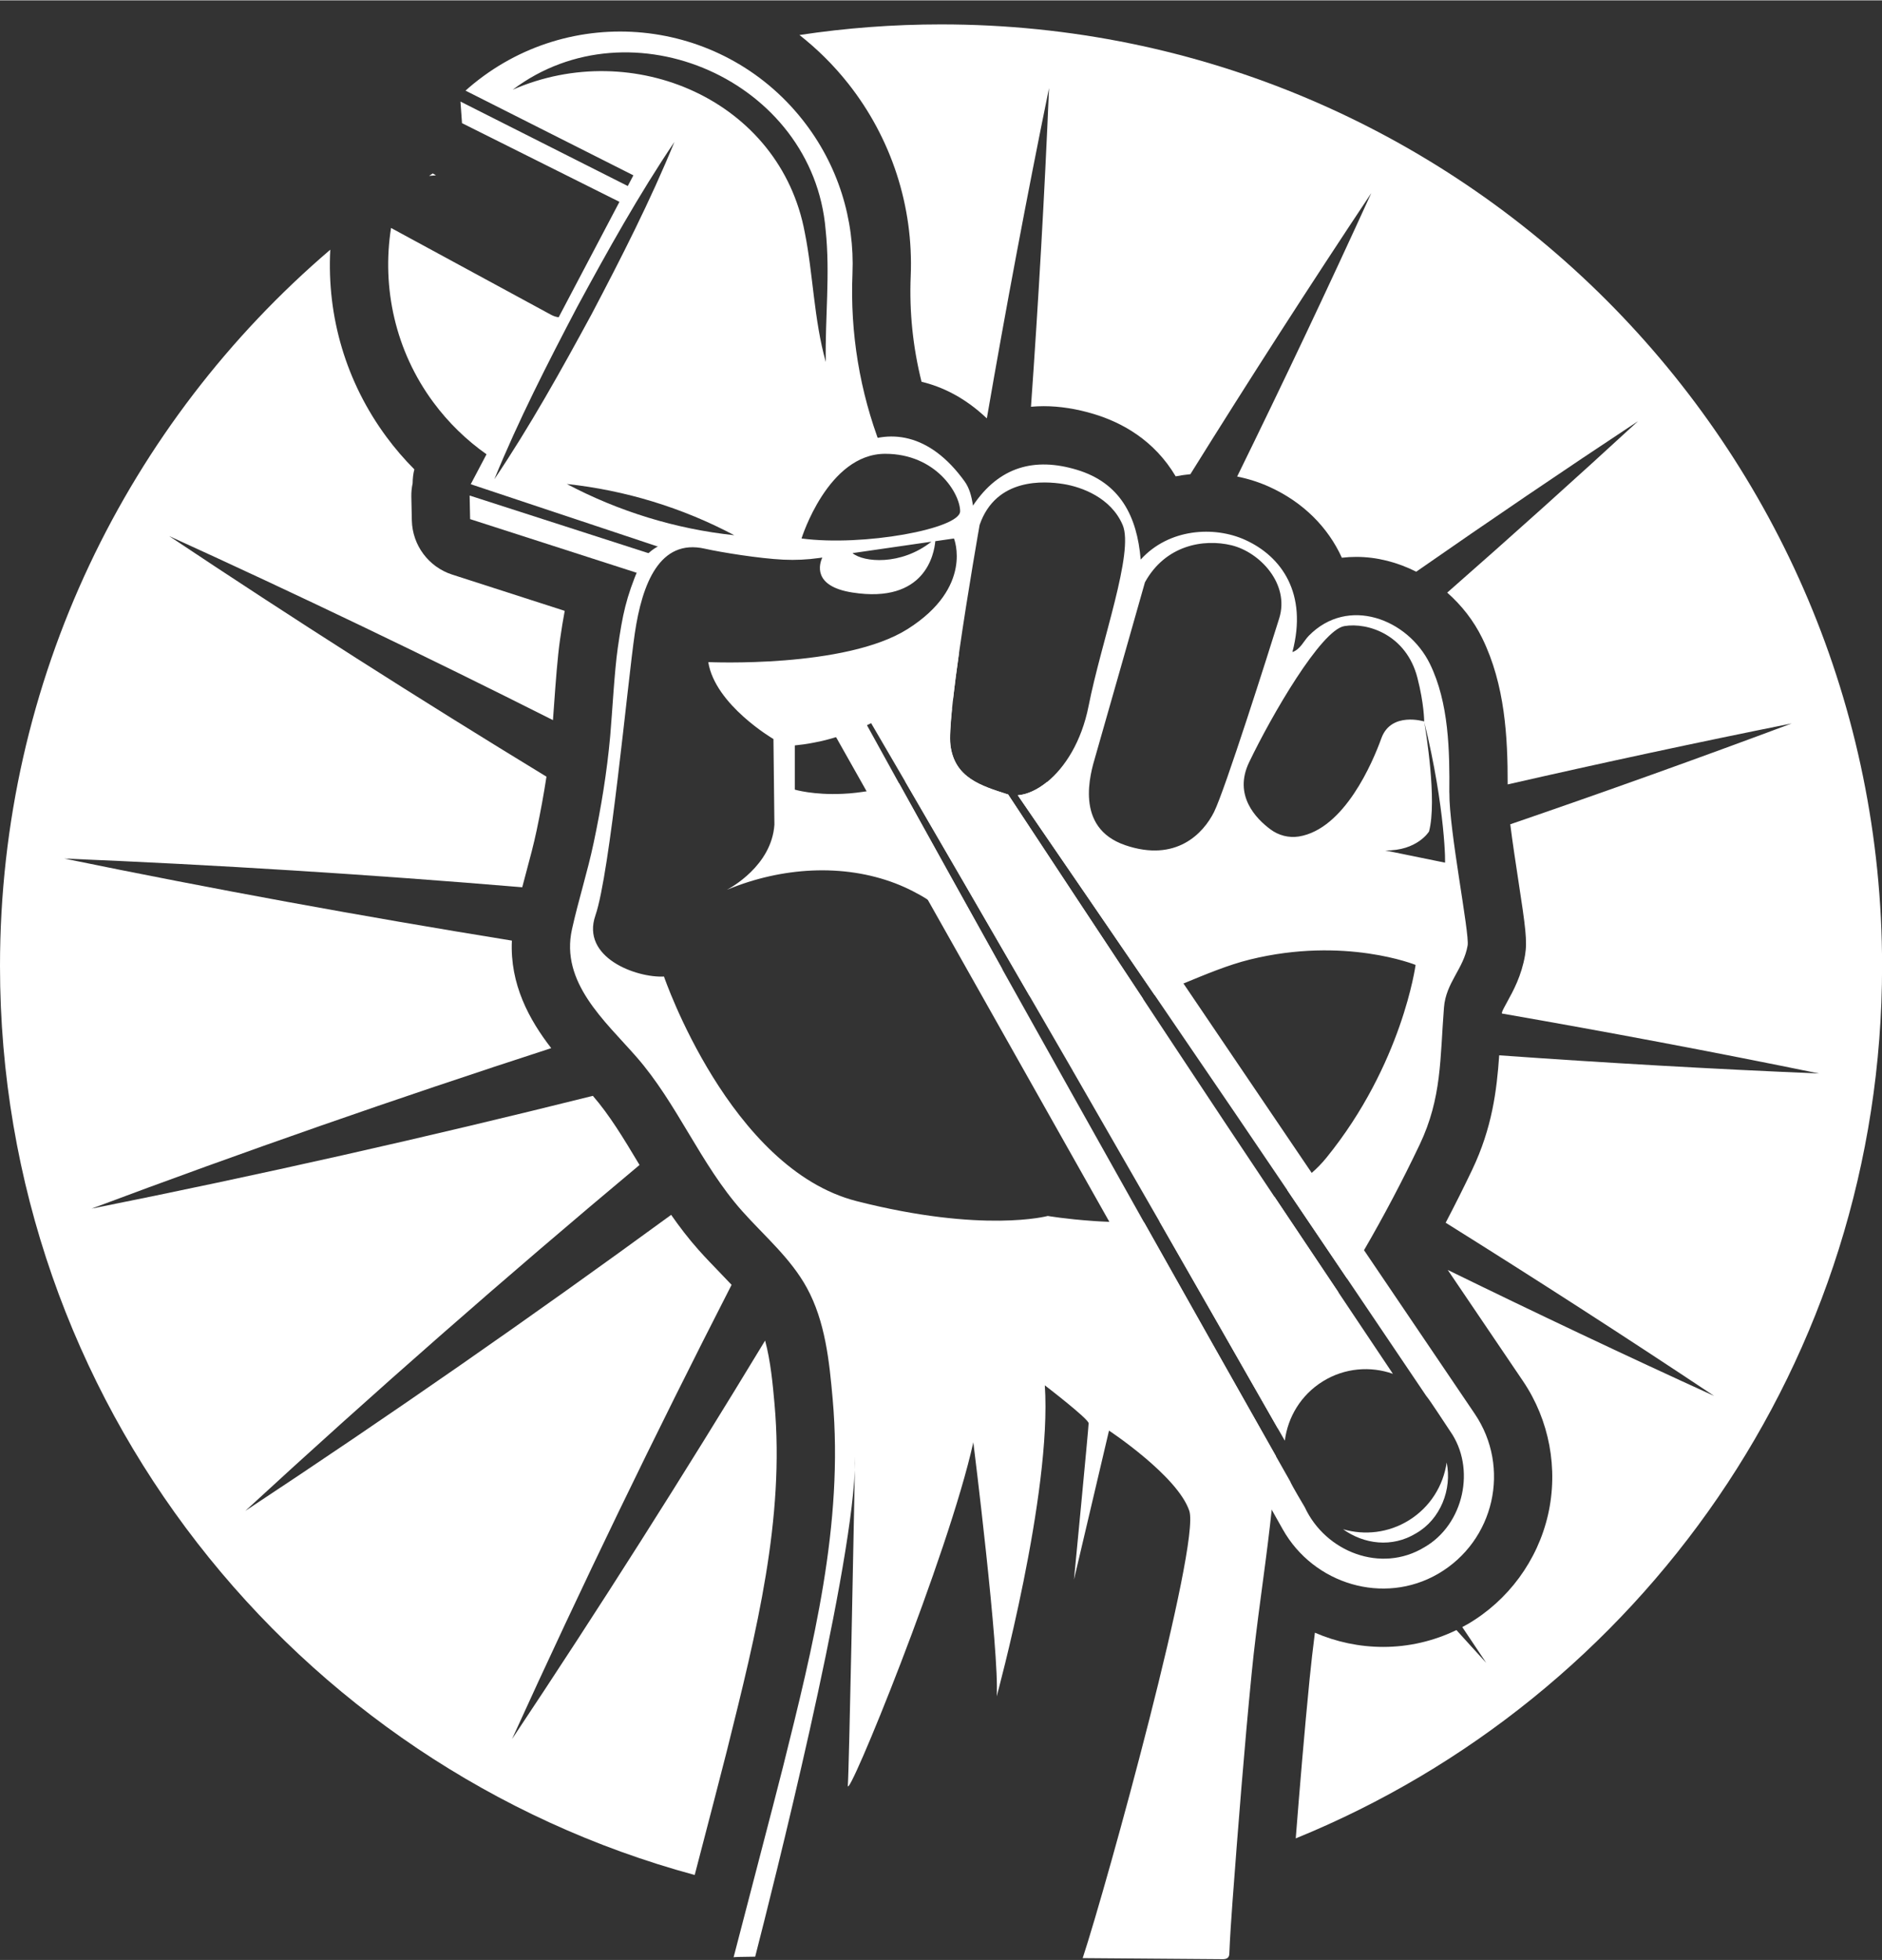 <?xml version="1.0" encoding="UTF-8" standalone="no"?><svg xmlns="http://www.w3.org/2000/svg" xmlns:xlink="http://www.w3.org/1999/xlink" data-name="Шар 2" fill="#000000" height="864" preserveAspectRatio="xMidYMid meet" version="1" viewBox="0.0 -10.6 830.3 864.0" width="830" zoomAndPan="magnify"><rect x="0.0" y="-10.6" width="830.3" height="864.0" fill="#333333" stroke="none"/><g data-name="Шар 1"><g><path d="M545.82,199.35c20.3-41.39,40.06-83.04,59.18-124.99-27.24,40.91-53.84,82.25-79.82,123.96,2.29-.23,4.61-.35,6.97-.35,4.61,0,9.21.48,13.68,1.38Z" fill="none"/><path d="M666.3,352.68c41.58-14.27,82.99-29.07,124.17-44.47-41.89,8.4-83.66,17.39-125.32,26.89,0,1.3-.01,2.59-.02,3.87-.03,2.97.46,7.98,1.17,13.7Z" fill="none"/><path d="M337.54,580.31c-1.07-3.95-2.4-7.69-4.18-10.93-2.49-4.55-6.3-9.04-10.6-13.65-33.8,66-66.14,132.75-96.85,200.25,38.5-57.74,75.69-116.33,111.64-175.68Z" fill="none"/><path d="M296.11,524.88c-5.09-7.3-9.58-14.71-13.95-21.99-59.17,49.44-117.19,100.27-173.92,152.51,63.66-41.99,126.29-85.54,187.87-130.52Z" fill="none"/><path d="M261.57,472.41c-.1-.12-.19-.25-.3-.37-1.72-1.96-3.54-3.94-5.39-5.96-3.93-4.28-8.4-9.19-12.69-14.7-68.1,22.08-135.72,45.63-202.78,70.75,74.11-14.81,147.84-31.43,221.15-49.72Z" fill="none"/><path d="M722.66,174.95c-32.89,21.72-65.5,43.84-97.85,66.36,4.89,2.47,9.5,5.57,13.67,9.24,28.35-24.87,56.41-50.06,84.18-75.59Z" fill="none"/><path d="M462.82,28.07c-9.89,48.37-19.01,96.9-27.42,145.54,6.79-3.07,13.46-4.52,19.46-5.05,3.32-46.79,6-93.63,7.96-140.5Z" fill="none"/><path d="M225.84,403.98c.16-3.43.57-6.95,1.39-10.61.97-4.41,2.07-8.69,3.18-12.91-67.25-5.63-134.62-9.87-202.05-12.66,65.57,13.45,131.42,25.49,197.48,36.18Z" fill="none"/><path d="M756.27,604.72c-39.11-26.05-78.62-51.49-118.47-76.38-2.85,5.42-5.78,10.79-8.76,16.11,42.12,20.69,84.52,40.81,127.22,60.27Z" fill="none"/><path d="M588.6,632.49c-.22,4.5-.54,9.25-.97,14.27,22.42,25.43,45.09,50.66,68.04,75.62-21.81-33.03-44.04-65.79-66.65-98.27-.2,1-.43,1.99-.74,2.95.3,1.79.4,3.61.32,5.43Z" fill="none"/><path d="M661.42,454.53c47,3.34,94.04,6.04,141.12,8.01-46.51-9.51-93.16-18.3-139.93-26.44-.28,3.69-.5,7.3-.71,10.79-.15,2.53-.31,5.08-.48,7.64Z" fill="none"/><path d="M557.55,437.25c-6.04,1.49-12.71,4.07-19.72,6.94,10.03.97,20.05,1.93,30.08,2.84-2.84-6.44-6.91-10.63-10.36-9.77Z" fill="none"/><path d="M487.76,486.95c-1.8.38-3.59.57-5.35.57-1.52,0-3.02-.14-4.49-.4-1.46.26-2.96.39-4.47.39-12.65,0-23.34-9.44-25.43-21.69-1.54-3.6-7.11-13.19-13.88-21.44-.88-1.08-1.68-2.23-2.38-3.43-.21-.37-.42-.73-.64-1.11-.72-.35-1.43-.73-2.12-1.14-9.53-5.72-15.73-13.16-20.7-19.14-2.26-2.72-4.4-5.29-6.3-6.99-2.07-1.85-4.25-3.5-6.47-4.91-1.36-.87,51.4,81.23,59.19,91.72-1.29-4.86-2.55-9.73-3.85-14.59,4.01,4.96,8.06,9.89,12.08,14.84,1.17.06,2.37.18,3.65.4.03,0,6.94,1.16,17.26,1.89l2.72.18c1.2.07,2.53.13,3.9.18,3.22.14,6.43.21,9.6.21.47,0,.95-.01,1.42-.01-3.96-5.34-7.94-10.67-11.93-15.99-.6.17-1.2.35-1.81.48Z" fill="none"/><path d="M512.4,454.07c-1.69.56-3.34,1.08-4.96,1.55.09.48.18.95.27,1.4,1.57,8.35-1.1,16.53-6.5,22.31,12.11,6.39,24.24,12.74,36.41,19.03,5.12-1.3,9.74-2.89,13.74-4.76.67-.31,1.34-.6,2.03-.85.55-.37,1.11-.73,1.69-1.06,2.56-1.48,4.73-3,6.62-4.67,1.26-1.1,2.32-2.19,3.28-3.34-16.95-10.18-33.95-20.26-51.02-30.24-.51.21-1.01.44-1.54.62Z" fill="none"/><path d="M241.09,331.7c1.06-6.91,1.89-13.6,2.48-20.13.13-1.45.26-3.08.39-4.81-55.91-28.14-112.35-55.22-169.32-81.14,54.75,36.51,110.26,71.86,166.46,106.08Z" fill="none"/><g id="change1_1"><path d="M489.58,486.47c3.99,5.32,7.97,10.65,11.93,15.99.9,0,1.79,0,2.71-.03.17,0,.33,0,.5,0,.84,0,1.68.04,2.51.12,1.01-.18,2.04-.29,3.09-.34,10.12-.51,19.33-1.82,27.31-3.84-12.16-6.29-24.3-12.64-36.41-19.03-3.08,3.3-7.05,5.81-11.63,7.14Z" fill="#ffffff"/></g><g id="change1_2"><path d="M320.86,760.48c13.03-52.27,25.35-101.64,20.85-152.13-.78-8.78-1.72-19.02-4.16-28.04-35.95,59.34-73.14,117.94-111.64,175.68,30.71-67.5,63.05-134.26,96.85-200.25-1.71-1.83-3.49-3.68-5.31-5.56-3.03-3.13-6.16-6.36-9.26-9.84-4.48-5.03-8.43-10.22-12.09-15.46-61.58,44.97-124.2,88.52-187.87,130.52,56.73-52.24,114.75-103.07,173.92-152.51-.16-.27-.33-.55-.5-.83-6.52-10.87-12.7-21.13-20.09-29.65-73.31,18.29-147.04,34.91-221.15,49.72,67.05-25.11,134.68-48.66,202.78-70.75-9.66-12.44-18.28-28.11-17.36-47.41-66.07-10.69-131.91-22.73-197.48-36.18,67.44,2.78,134.8,7.03,202.05,12.66.55-2.1,1.11-4.22,1.66-6.28,1.74-6.48,3.39-12.6,4.66-18.64,1.77-8.33,3.2-16.22,4.37-23.84-56.2-34.22-111.71-69.57-166.46-106.08,56.98,25.92,113.42,53.01,169.32,81.14.16-2.14.33-4.45.5-6.86.7-9.72,1.49-20.74,2.62-28.62.68-4.69,1.33-8.79,2.07-12.69l-49.62-15.98c-10.44-3.36-17.6-12.97-17.83-23.93l-.22-10.4c-.04-2.01.16-3.99.57-5.91.03-2.07.23-4.14.76-6.16-4.44-4.46-8.56-9.24-12.32-14.33-17.75-24.01-26.33-52.89-24.77-82.53C56.54,175.5,0,288.72,0,415.17c0,191.68,129.92,353,306.49,400.77,5.4-20.7,12.32-47.24,13.97-53.87l.4-1.58Z" fill="#ffffff"/></g><g id="change1_3"><path d="M190.92,65.72c-.54.35-1.07.71-1.61,1.06l3.03-.23c-.49-.25-.94-.55-1.41-.83Z" fill="#ffffff"/></g><g id="change1_4"><path d="M347.4,231.29c6.07-20.06,21.87-39.44,41.21-45.24-9.26-24.05-13.61-49.96-12.52-76.18.99-23.69-6.2-47.84-22.09-67.88C317.99-3.43,251.27-10.17,206.85,27.9c-.5.43-.97.88-1.46,1.31l74.05,37.34-2.48,4.71-73.81-37.23.68,9.51,69.46,34.7-26.82,50.9c-1.1-.16-2.19-.48-3.23-1.04l-70.72-38.35c-4.13,26.3,1.83,54.12,18.64,76.84,6.75,9.13,14.72,16.78,23.48,22.95l-6.96,13.2,88.66,29.52c6.13-2.59,13.8-3.91,23.03-3.91,10.56,0,21.17,1.71,28.03,2.95ZM226.18,28.81c52.24-39.36,132.53-4.01,138.06,61.67,2.09,19.73-.28,38.72.08,58.36-5.28-18.81-5.57-38.71-9.24-56.94-10.8-58.52-75.81-86.38-128.91-63.09ZM254.67,124.52c13.25-24.46,27.31-49.65,42.86-72.68-10.49,25.72-23.63,51.44-36.58,76.04-13.26,24.45-27.32,49.64-42.86,72.68,10.5-25.71,23.64-51.43,36.58-76.04ZM323.94,225.23c-25.74-2.72-51-10.48-73.87-22.59,25.73,2.75,51.01,10.45,73.87,22.59Z" fill="#ffffff"/></g><g id="change1_5"><path d="M291.38,234.85l-84.19-27.12.22,10.4,76.05,24.48c2.01-3.09,4.67-5.67,7.92-7.76Z" fill="#ffffff"/></g><g id="change1_6"><path d="M382.34,338.13c-1.45.23-2.83.42-4.19.57l24.57,43.47c2.24,1.13,4.44,2.37,6.58,3.75l-26.96-47.79ZM396.66,334.65c-5.07,1.66-9.87,2.75-14.32,3.48l26.96,47.79c3.44,2.18,6.73,4.67,9.85,7.46,8.32,7.44,14.63,15.85,23.08,23.25-15.36-27.54-30.6-54.96-45.57-81.98ZM639.41,338.74c.17-18.38-.17-39.66-8.57-56.81-9.71-19.81-36.14-29.98-53.41-12.39-2.35,2.41-3.67,5.95-7.25,7.21,6.85-25.93-4.84-42.18-20.75-49.43-13.79-6.29-33.79-5.05-46.18,8.64-1.59-19.05-9.01-33.81-28.15-39.58-18.55-5.6-34.27-1.49-45.84,15.78-.67-4.4-1.64-7.78-3.65-10.61-31.19-43.37-72.86-7.25-78.84,28.19-.21,1.34-54.67-14.65-64.79,9.33-5.87,13.92-7.29,21.09-9.43,35.84-1.49,10.36-2.43,28.51-3.35,38.95-1.43,15.81-4,31.46-7.29,46.98-2.7,12.81-6.73,25.32-9.56,38.11-5.22,23.41,14.46,40.37,28.28,56.11,18.3,20.86,28.3,47.37,46.79,68.15,9.77,10.96,21.36,20.73,28.51,33.77,8.15,14.84,9.96,32.47,11.42,49.07,4.93,55.34-8.64,108.98-21.9,162.2-2.87,11.55-20.54,78.94-21.8,83.97.25-.13,3.69-.21,9.52-.27,7.84-30.5,41.76-164.78,43.98-214.52.08-3.73.13-5.85.13-5.85.02,1.78-.02,3.75-.13,5.85-.5,26.2-2.54,131.68-3.1,139-.65,8.36,44.42-101.71,55.36-151.28,0,0,11.59,92.69,10.31,112.02,0,0,24.46-89.49,21.23-137.13,0,0,19.33,14.8,19.33,16.73s-6.46,68.9-6.46,68.9l15.45-65.67s30.27,19.96,35.43,35.4c4.93,14.8-36.2,164.19-47.04,197.19,33.18.25,59.01.46,60.64.46,1.45,0,3.92.36,4.05-2.35.31-7.65.84-15.3,1.4-22.95,2.45-32.83,5.16-67.29,8.45-100.68,2.14-21.88,5.64-43.83,8.15-65.8.02-.06.02-.15.02-.21.25-2.08.46-4.13.69-6.2.82-7.86,1.49-15.74,1.87-23.6-19.05-33.66-38.55-68.21-58.19-103.11-5.41.11-10.54.02-15.28-.19-1.53-.06-3.02-.13-4.44-.21-1.01-.06-1.97-.13-2.91-.19-11.97-.84-19.85-2.2-19.85-2.2,0,0-28.34,7.73-84.35-6.54-56.01-14.28-84.98-99.02-84.98-99.02-12.22.63-36.68-8.38-30.25-26.94,6.44-18.55,14.17-102.48,17.38-124.37,3.23-21.88,10.94-41.84,30.9-37.33,7.25,1.63,24.15,4.34,34.67,4.84,5.28.25,10.59,0,15.85-.75l1.3-.19c-1.24,2.68-4.49,12.62,13.21,15.41,32.26,5.09,36.16-17.15,36.64-22.62l8.24-1.19s8.76,21.46-20.42,39.91c-27.5,17.4-87.98,14.59-87.98,14.59,3,18.89,28.76,33.92,28.76,33.92l.42,37.77c-1.24,18.15-19.54,27.96-20.94,28.7.13-.04.25-.1.38-.15,23.88-9.83,50.83-11.51,73.93-2.68,2.62,1.01,5.22,2.16,7.73,3.46,2.24,1.13,4.44,2.37,6.58,3.75,3.44,2.18,6.73,4.67,9.85,7.46,8.32,7.44,13.46,17.48,23.08,23.25-15.36-27.54-30.6-54.96-45.57-81.98-5.07,1.66-9.87,2.75-14.32,3.48-1.45.23-2.83.42-4.19.57-2.2.27-4.3.44-6.27.52-13.06.63-21.26-1.84-21.26-1.84v-19.49c2.77-.27,5.47-.65,8.09-1.17,2.14-.38,4.21-.84,6.23-1.38,1.32-.34,2.62-.71,3.9-1.11,4.91-1.49,9.47-3.31,13.63-5.26.63-.31,1.24-.61,1.84-.9,16.73-8.3,26.54-18.63,26.54-18.63l-7.42,42.82c-1.38.55-2.77,1.07-4.11,1.53,13.5,23.14,37.65,64.81,54.71,94.29,9.58,11.68,19.14,27.94,19.35,33.41.02.34.13.42.08.17-.67-6.16-2.31-20.04-4.07-29.91.57.17,11.36,22.93,13.04,30.06-1.01-5.35-3.52-18.43-6-28.38,8.89,1.32,18.26-.57,27.88-3.75-16.77-25.32-39.7-59.99-59.57-90.16-.19-.04-.36-.08-.55-.15-11.17-3.63-23.18-7.11-24.9-21.7-.36-2.93-.02-8.62.69-15.83.1-1.17.23-2.39.38-3.63.71-6.46,1.7-13.86,2.77-21.46,3.84-26.77,9.03-56.09,9.03-56.09,7.29-21.02,28.76-19.31,36.91-18.03,8.15,1.3,21.02,6.02,26.18,18.03,5.16,12.03-9.43,51.5-15.01,79.84-3.12,15.76-10.48,27.15-18.32,33.52-4.38,3.56-8.89,5.55-12.91,5.87,20.98,30.56,42.72,62.3,60.31,88.02,4.23-1.55,8.49-3.29,12.77-5.05,9.77-4.02,19.62-8.17,29.3-10.56,41.86-10.31,73.11,2.37,73.11,2.37,0,0-5.85,43.77-39.32,84.98-1.99,2.45-4.17,4.7-6.52,6.73-3.29,2.89-6.9,5.41-10.75,7.63,8.78,12.98,17.59,26.01,26.37,38.99.04-.06.06-.11.1-.17,2.49-4.09,4.95-8.22,7.36-12.37,8.82-15.18,17.02-30.73,24.57-46.58,9.83-20.69,8.93-37.9,10.71-60.41.86-11.05,8.68-17.06,10.44-27.38.9-5.37-8.22-50.79-8.05-67.33ZM376.11,233.12l34.82-5.04c-13.55,10.67-30.01,9.08-34.82,5.04ZM353.62,226.66s11.59-37.33,36.91-37.33c22.45,0,33.06,17.59,33.06,25.32s-42.85,15.64-69.97,12.01ZM496.35,361.86c-22.53-7.73-15.26-31.78-13.1-39.07,2.14-7.29,21.88-76.82,21.88-76.82,9.01-16.31,25.76-19.31,38.19-16.31,12.45,3.02,25.76,17,21.05,32.2-4.74,15.2-24.04,75.97-28.76,85.4-4.72,9.45-16.75,22.32-39.26,14.61ZM572.99,358.07c-4.4.69-8.91-.48-12.47-3.14-6.48-4.8-16.41-15.05-9.45-29.56,9.87-20.61,31.76-58.36,42.05-60.08,10.31-1.72,27.29,3.81,32.2,22.74,3,11.59,3,19.31,3,19.31,0,0-14.59-4.49-18.89,7.42-3.82,10.61-16.33,40.08-36.43,43.31ZM637.44,369.58l-26.31-5.37c14.17.23,19.33-8.36,19.33-8.36,3.65-13.77-1.53-44.84-2.1-48.21,9.43,38.15,9.43,64.23,9.08,61.94ZM562.28,516.9c-15.47,7.25-33.87,10.17-50.69,11,17.69,30.86,35.19,61.4,52.22,91.25,3.12-21.63,15.32-41.57,26.73-60.06-9.41-14.04-18.87-28.15-28.26-42.2ZM396.66,334.65c-5.07,1.66-9.87,2.75-14.32,3.48l26.96,47.79c3.44,2.18,6.73,4.67,9.85,7.46,8.32,7.44,13.46,17.48,23.08,23.25-15.36-27.54-30.6-54.96-45.57-81.98Z" fill="#ffffff"/></g><g id="change1_7"><path d="M621.55,659.57c-9.03,5.59-19.56,6.67-29.02,3.93,9.25,6.61,21.58,8.25,32.18,1.81,10.83-6.18,15.96-19.41,13.53-31.25-1.47,10.18-7.25,19.67-16.68,25.51Z" fill="#ffffff"/></g><path d="M591.84,630.21c.28.52.56,1.05.8,1.59.43.82,1.55,2.8,4.34,7.51.53.9.91,1.55,1.05,1.8.34.61.66,1.22.95,1.85,1.54,3.33,4.58,5.97,7.9,7.13-4.9-7.14-9.78-14.3-14.72-21.42-.11.51-.2,1.03-.32,1.54Z" fill="none"/><path d="M655.67,722.38c-3.49-5.28-7.05-10.51-10.56-15.77-.85.46-1.7.91-2.57,1.33,4.38,4.81,8.73,9.65,13.13,14.44Z" fill="none"/><g id="change1_8"><path d="M415.17,0c-21.23,0-42.09,1.6-62.46,4.68,7.86,6.17,15.07,13.29,21.44,21.33,19.1,24.09,28.92,54.25,27.64,84.93-.66,15.84.98,31.45,4.78,46.63,8.94,2.14,18.94,6.8,28.74,16.08.03-.01.05-.02.08-.03,8.41-48.65,17.53-97.17,27.42-145.54-1.96,46.87-4.65,93.71-7.96,140.5,1.94-.17,3.82-.25,5.61-.25,7.07,0,14.5,1.16,22.06,3.44,12.42,3.74,26.69,11.51,36.17,27.5,2.13-.42,4.29-.74,6.48-.95,25.99-41.71,52.58-83.05,79.82-123.96-19.12,41.95-38.88,83.61-59.18,124.99,4.96,1,9.78,2.53,14.28,4.58,14.88,6.79,25.77,17.75,31.92,31.22,2.1-.25,4.22-.37,6.35-.37,9.13,0,18.19,2.36,26.45,6.53,32.34-22.51,64.96-44.64,97.85-66.36-27.76,25.53-55.83,50.72-84.18,75.59,6.33,5.56,11.67,12.35,15.45,20.08,10.07,20.54,11.27,43.79,11.22,64.48,41.65-9.5,83.43-18.49,125.32-26.89-41.18,15.4-82.59,30.2-124.17,44.47,1,8.01,2.44,17.41,3.55,24.67,3.16,20.6,4.02,26.81,2.98,33-1.55,9.11-5.21,15.77-7.89,20.63-.89,1.62-2.11,3.84-2.29,4.58-.01.19-.02.36-.04.55,46.77,8.14,93.42,16.93,139.93,26.44-47.08-1.97-94.12-4.67-141.12-8.01-1.09,15.65-3.13,31.97-11.88,50.37-3.75,7.87-7.68,15.7-11.74,23.44,39.85,24.9,79.35,50.34,118.47,76.38-39.44-17.97-78.61-36.53-117.55-55.56l33.19,49c11.64,17.18,15.67,38.65,11.06,58.9-4.62,20.25-17.58,37.86-35.56,48.32-.75.44-1.52.82-2.29,1.23,3.51,5.27,7.07,10.49,10.56,15.77-4.4-4.79-8.75-9.63-13.13-14.44-10.04,4.87-21.08,7.43-32.28,7.43-10.53,0-20.76-2.21-30.16-6.27-.87,6.88-1.67,13.67-2.34,20.47-2.3,23.35-4.33,47.49-6.11,70.22,151.72-61.79,258.68-210.71,258.68-384.63C830.34,185.88,644.46,0,415.17,0Z" fill="#ffffff"/></g><g id="change1_9"><path d="M420.37,298.21c-4.38-6.35-8.59-12.45-12.6-18.24,3.52-3.27,6.92-6.75,10.15-10.42.06-.08.13-.17.19-.25l5.03,7.44c-1.07,7.61-2.05,15.01-2.77,21.46Z" fill="#ffffff"/></g><g id="change1_10"><path d="M634.47,683.14c-24,13.94-54.9,4.61-68.52-19.56l-4.91-8.72-71.61-126.9-80.14-142.04-26.96-47.79-13.5-23.92-4.84-8.59c4.7-1.38,9.29-3.12,13.75-5.2,1.57,2.83,3.12,5.68,4.72,8.53,4.7,8.51,9.43,17.08,14.19,25.7,14.97,27.02,30.21,54.44,45.57,81.98,8.17,14.67,49.93,89.19,62.49,111.52,19.64,34.9,39.14,69.45,58.19,103.11,2.1,3.69,4.19,7.38,6.27,11.07.75,1.91,5.93,10.5,6.48,11.47,9.14,19.68,33.64,29.26,52.76,17.63,17.4-9.98,22.89-34.84,11.32-51.23-1.57-2.29-9.03-13.86-10.48-15.45-11.49-16.98-23.2-34.34-34.96-51.78-8.78-12.98-17.59-26.01-26.37-38.99-15.13-22.39-30.21-44.54-44.82-65.9-4.19-6.14-8.82-12.91-13.77-20.19-17.59-25.72-39.32-57.46-60.31-88.02,4.02-.31,8.53-2.31,12.91-5.87l60.16,88.84,56.58,83.51,23.08,34.08,48.86,72.15c16.04,23.67,8.76,56.07-16.14,70.56Z" fill="#ffffff"/></g><g id="change1_11"><path d="M614.55,594.98c-9.94-3.5-21.3-2.66-30.94,3.31-9.64,5.97-15.45,15.72-16.77,26.16-1.01-1.76-2.01-3.52-3.04-5.3-17.02-29.85-34.52-60.39-52.22-91.25-12.62-21.99-25.36-44.12-38.13-66.26-.02-.06-.06-.1-.08-.17-1.01-1.74-8.82-15.26-19.35-33.41-17.06-29.47-41.21-71.14-54.71-94.29-5.03-8.62-10.04-17.21-15.01-25.72-1.66-2.81-3.29-5.62-4.93-8.41,9.75-4.74,18.82-11.05,27.08-18.51,2.52,3.84,4.36,6.67,4.36,6.67,2.58,3.98,5.68,8.7,9.16,14.02-.71,7.21-1.05,12.89-.69,15.83,1.72,14.59,13.73,18.07,24.9,21.7.19.06.36.1.55.15,19.87,30.16,42.8,64.83,59.57,90.16,5.51,8.36,10.38,15.68,14.23,21.51,14.15,21.42,28.86,43.5,43.73,65.74,9.39,14.04,18.84,28.15,28.26,42.2,8.05,12.03,16.1,24.02,24.02,35.89Z" fill="#ffffff"/></g></g></g></svg>